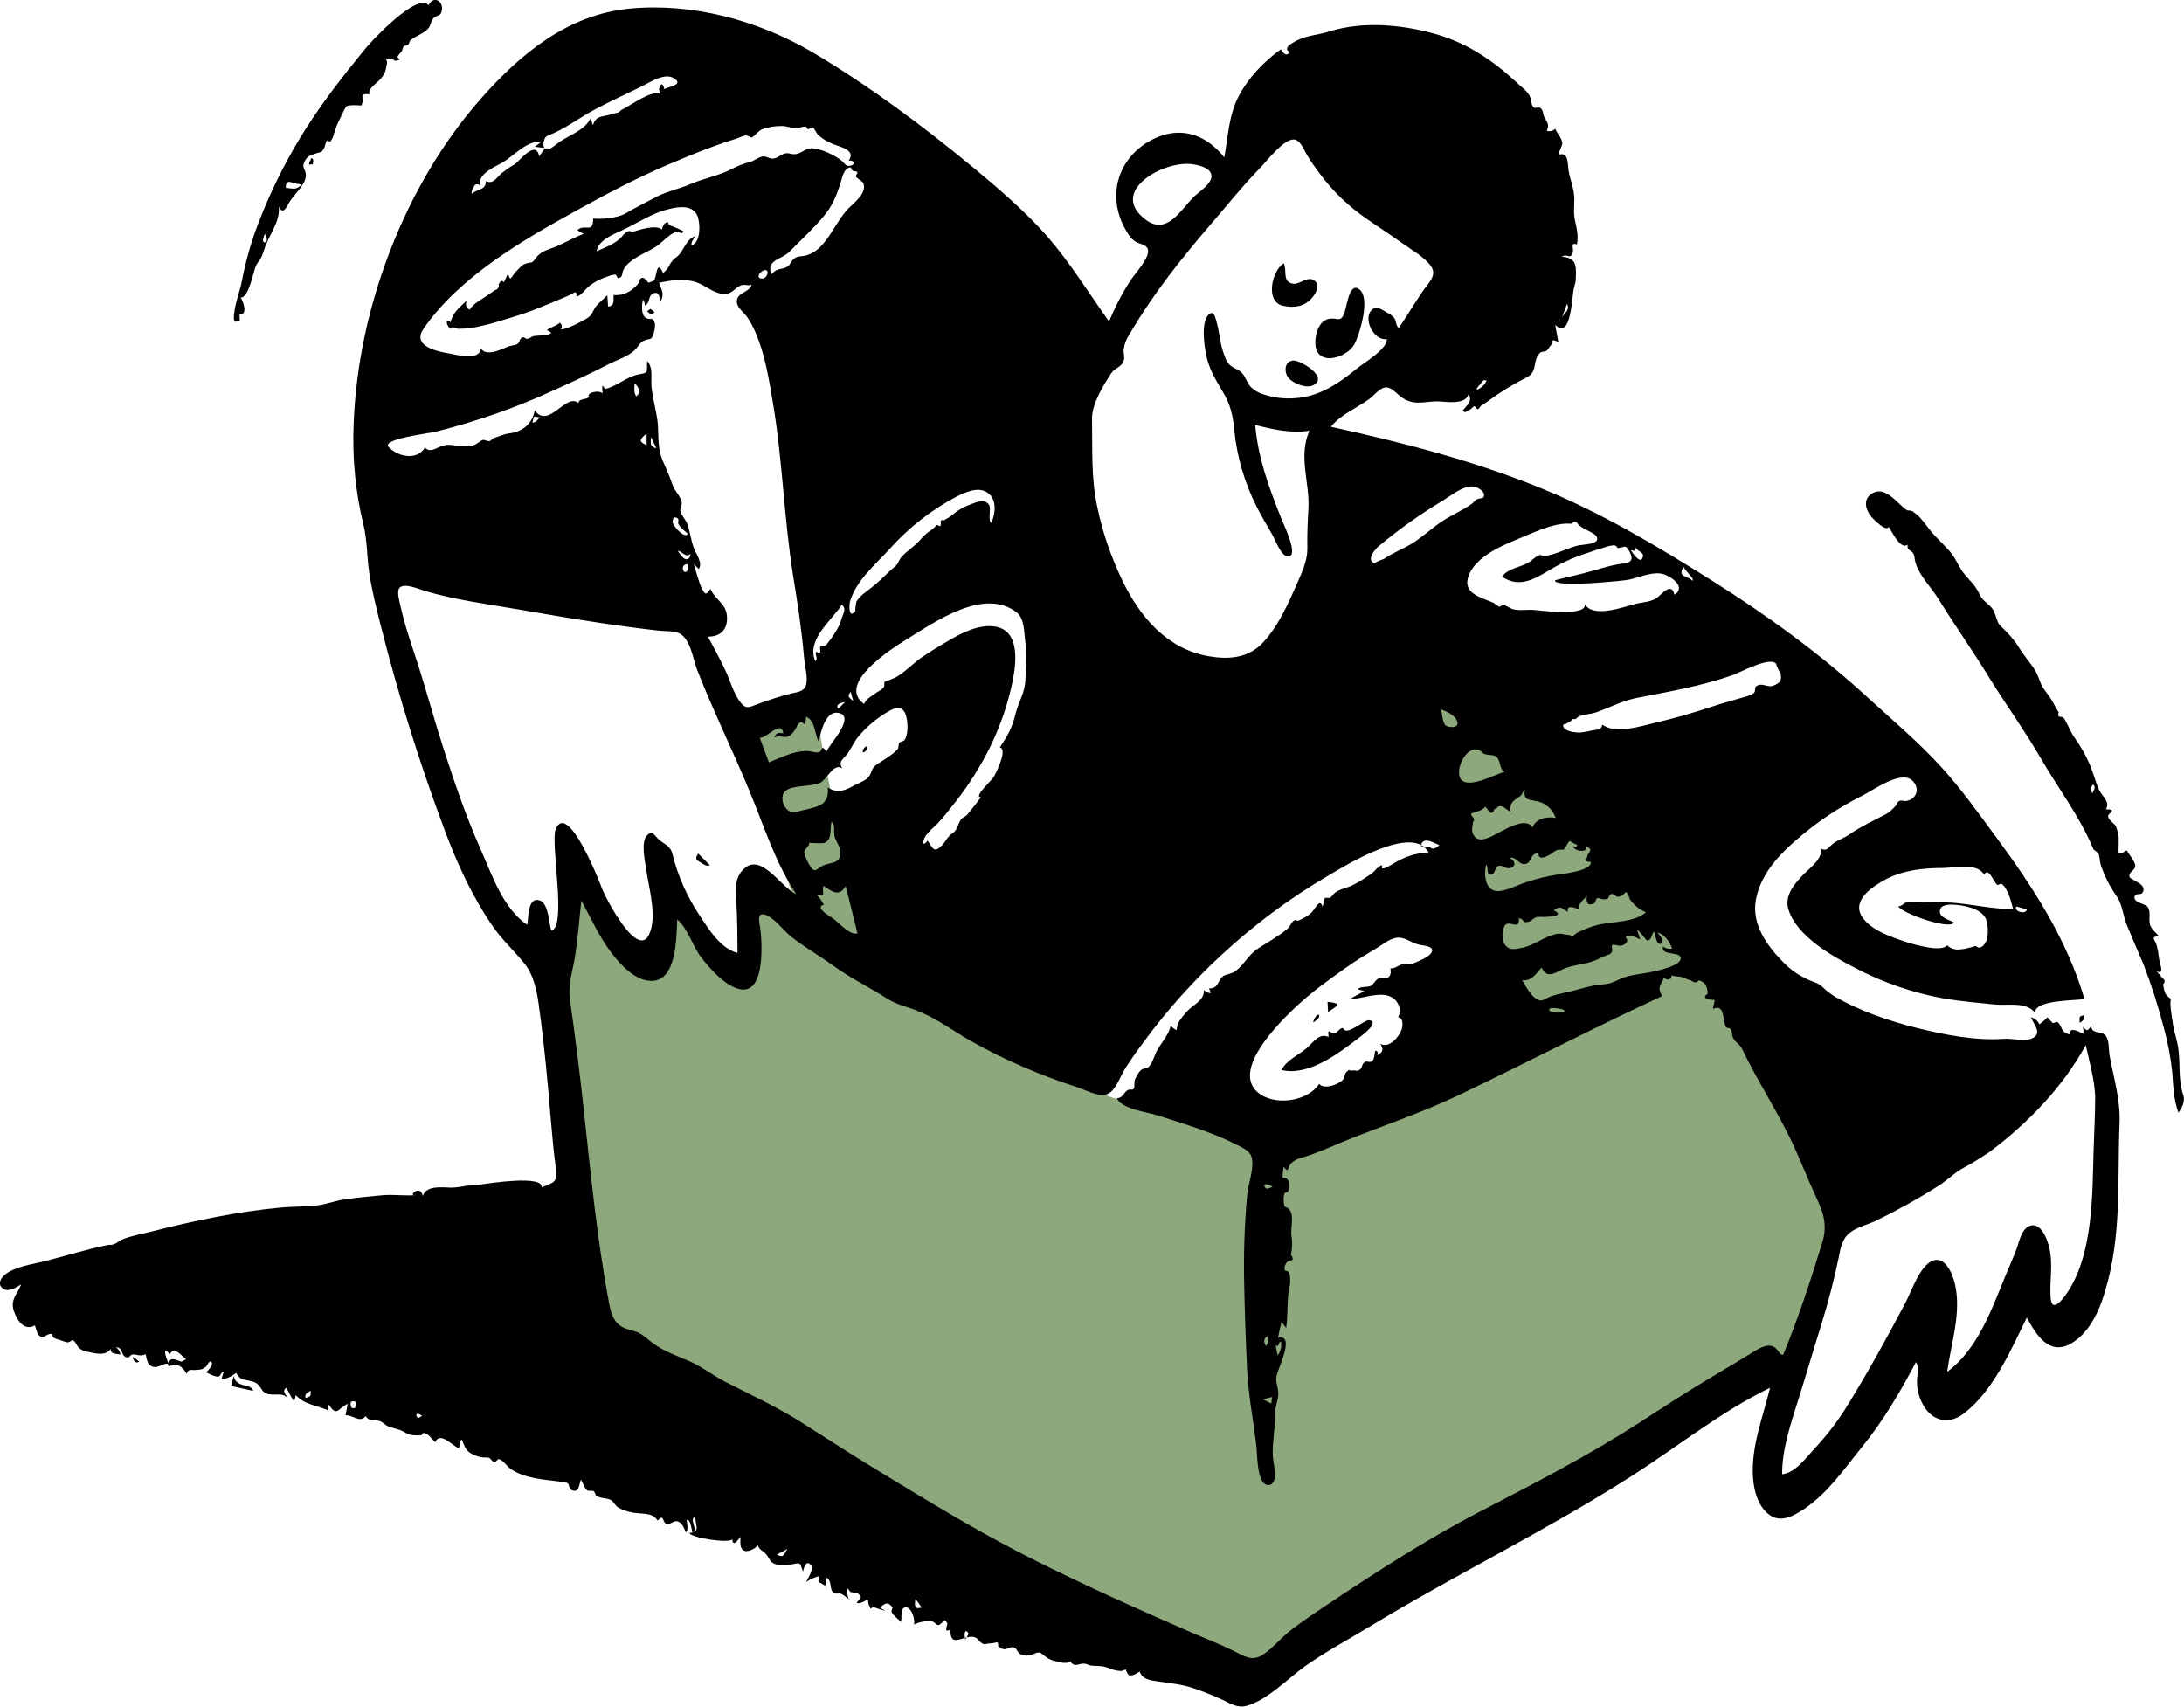 <svg xmlns="http://www.w3.org/2000/svg" xmlns:xlink="http://www.w3.org/1999/xlink" id="Layer_1" x="0px" y="0px" viewBox="0 0 833.6 651.4" style="enable-background:new 0 0 833.6 651.4;" xml:space="preserve"><style type="text/css">	.st0{fill-rule:evenodd;clip-rule:evenodd;fill:#8CA87C;}	.st1{fill-rule:evenodd;clip-rule:evenodd;}</style><g id="Character_unboxing">	<path id="Accent" class="st0" d="M208.2,362.1c4.7,35.6,9.4,71.2,14.2,106.8l3.8,28.7c0.5,3.6,0,10.8,1.9,14  c0.7,1.1,2.4,1.7,3.6,2.4c4.3,2.3,8.7,4.7,13,7c36.6,19.7,73.2,39.4,109.9,59c35.2,18.9,70.4,37.8,105.5,56.6c3.6,2,9.5,7,13.4,5.7  c3.7-1.3,7.5-4.4,10.9-6.4l19.5-11.4c39.4-23.1,78.8-46.2,118.1-69.2c16.2-9.5,32.5-19,48.7-28.6c4.4-2.6,8.9-5.2,13.3-7.8  c2.3-1.4,2.6-1.3,3.5-3.6c3.4-8.6,5-18.5,7.4-27.5c2.7-9.9,5.3-19.8,8-29.6c1.2-4.4,0.6-5-1.3-9.2c-3.8-8.4-7.7-16.9-11.5-25.3  c-8.5-18.7-17-37.4-25.6-56.1c-3.4-7.6-11.7-12.9-17.7-18.4L554,262.8c-2.4-2.2-4.7-4.4-7.1-6.6c-0.4,13.2-3,27.4,0.8,40.1  c6.3,20.9,12.5,41.8,18.8,62.7c3,10.1,6.1,20.2,9.1,30.3c0.6,1.9,4,9.3,3.1,11c-0.5,0.9-4.8,1.8-5.8,2.2c-4,1.5-8.1,3.1-12.1,4.6  c-11.2,4.3-22.5,8.5-33.7,12.8c-10.1,3.8-20.2,7.7-30.3,11.5c-3.4,1.3-7.4,3.7-11.1,3.5c-3.2-0.2-6.9-1.8-10-2.6  c-5.5-1.4-11-2.8-16.5-4.3l-32.4-8.4c-12.2-3.1-22.4-12.3-32.8-19.1c-17.9-11.7-35.8-23.4-53.6-35.1c-4.1-2.7-4.1-4.2-5.7-9.1  c-3.7-11-7.3-22-11-33c-2-5.9-4.4-11.8-5.8-17.8c-2.4-9.9-3.9-20.2-5.8-30.2c-0.6-3-1.2-6.1-1.7-9.1c-7.5,3-15,6.1-22.5,9.1  c-1.1,0.4-6.4,1.8-6.8,2.8c-0.3,0.7,1.3,3.8,1.5,4.4l18.6,55.2c2,5.8,3.9,11.6,5.9,17.4c-4.7-7.3-9.3-14.7-14-22  c-3.7,12.3-7.3,24.7-11,37c-8.7-10-17.3-20-26-30l-9,30c-9.3-12.3-18.7-24.7-28-37c-1.1,6.4-2.2,12.9-3.3,19.3  c-0.3,1.9-0.3,7.5-1.6,9.1C213.2,362.7,210.2,362.1,208.2,362.1"></path>	<g id="Ink">		<path id="ink-shape" class="st1" d="M799.1,439c-0.5,16.8-0.2,38.5-9.3,53.2c-1.5,2.4-6.5,9.8-7.1,3.3c-0.5-6.4,1-12.7-0.5-19.2   c-0.8-3.5-3.6-11-8.4-7.9c-2.4,1.6-3.1,5.5-4,8c-1.4,3.7-3,7.3-4.5,10.9c-5.2,12.7-10.6,27.9-22.1,36.3c1.5-11,5.6-22.7,2.9-33.8   c-0.9-3.8-3.8-10.7-8.7-8.5c-4.8,2.2-7.9,11.8-10.2,16.1c-6.9,13-13.9,25.8-21.6,38.3c-3.8,6.3-8.2,12.1-13.2,17.4   c-3.2,3.4-7.2,9.1-12.2,9.6c0-9.6,3.2-18.9,6-27.9c3.1-9.7,5.9-19.5,9-29.3c2.6-8.5,4.8-16.8,6.6-25.5c0.7-3.6,1.3-7.3,4.4-9.6   c2.7-2.1,7.1-3.1,10.1-4.6c8.2-4,16.1-8.4,23.8-13.3c3.1-2,5.7-4.7,8.9-6.5c3.6-1.9,7.1-4.1,10.5-6.4c14.6-11,27.8-24.6,36.6-40.7   c1.4,6.5,3.3,12.8,3.6,19.5C799.7,425.3,799.3,432.2,799.1,439 M678.9,516c-2.3-3.9-5.9-2.3-9-0.4c-4.9,3-9.7,5.9-14.6,8.8   c-10,5.9-19.7,12.2-29.4,18.5c-19.8,12.8-40.3,23.3-61.1,34.1c-20.2,10.5-39.5,23-58.4,35.6c-4.5,3-9.1,6.1-13.4,9.4   c-3.9,2.9-7,7-11,9.6c-4.2,2.7-7.2,0.5-11.2-1.5c-5.1-2.5-10.4-4.6-15.6-6.8c-20.9-9.1-41.9-18.5-62.3-28.8   c-20.2-10.2-39.4-22-58.8-33.8c-9.2-5.6-18.3-11.5-27.4-17.3c-9.7-6.2-19.7-10.8-29.9-16c-4.5-2.3-8.5-5.5-13.1-7.6   c-4.9-2.2-10-3.8-14.3-7c-2-1.4-3.6-3.1-5.8-4.2c-1.8-0.8-3.9-1-5.7-1.9c-3.7-1.8-4.7-5.4-5.4-9.2c-4.6-24.3-7-49.3-9.7-74   c-1.5-13.8-3.2-27.6-5.2-41.4c-0.9-6.2,0.9-11,1.9-17.1c1.1-7.1,1.6-14.2,2.4-21.3c3.6,6.7,6.8,13.8,11.4,19.9   c3.4,4.5,9.2,10.9,15.5,10.8c9.7-0.2,9.3-16.9,9.7-23.5c4.4,4,5.8,10.4,9.5,15c3.4,4.2,7.9,9.4,13.1,11.3   c10.9,4,9.8-16.2,9.2-21.9c-0.3-2.9-1.9-7.4,1.9-6.1c3.5,1.2,7,6.2,10,8.5c5.1,4,10.8,7.2,16,11c6.5,4.7,13.6,8.1,20.3,12.4   c4.2,2.7,8.7,3.3,13.3,5.4c6.7,2.9,12.5,7.3,18.9,10.9c12.8,7.2,26.3,13,40.2,17.5c4.4,1.4,10.4,5.2,13.7,1.3   c2.1-2.4,3.4-6.1,5.2-8.9c2.2-3.4,4.6-6.8,7.1-10.1c8.7-11.8,18.5-22.7,29.2-32.6c12.5-11.6,26.2-21.8,40.9-30.4   c6.3-3.7,32.6-20.2,38.4-8.6c-4.7-0.3-8.9,1.4-12.9,3.6c-1,0.5-6.1,4.2-4.9,1c-1.5,0.3-2.8,2.2-3.9,3.1c-2.3,1.6-4.6,3.1-7.1,4.4   c-2.2,1.2-5,1.5-7,3c-0.7,0.5-1.2,1.4-1.9,2h-2c-0.3,1.1-0.6,2.2-0.9,3.4c-1.1-3.7-2.8,1.1-4.7,2.7c-1.3,1-2.8,1.8-4.3,2.5   c-1,0.4-1.2-0.6-2.1,0.2c-0.9,0.7-1.4,2.3-2.4,3.1c-1.2,1-2.5,2-3.9,2.8c-2.5,1.8-5.1,3.2-7.5,4.8c-3.4,2.3-5.1,6.1-8.4,8.5   c-1.5,1.1-3.9,1.2-4.8,2c-2.1,1.8-1.4,4.5-5.3,4.6c0.4,0.5,0.6,1.2,0.6,1.8c-0.9-0.1-1.8-0.6-2.5-1.2c0.2,3.9-3.7,5.3-6,7.7   c-1.5,1.5-2.8,3.2-3.9,5c-0.2,0.8-0.4,1.7-0.5,2.5c-0.4,0.2-2.5-1.7-2.3-1.6c-0.6,3.6-4.1,7-5.6,10.3c-0.8,1.8-1.6,4.6-3.2,5.8   c-0.4,0.3-1.8,0-2.8,1.1c-0.9,1.1-1.6,2.3-2.1,3.6c-0.2,0.8,0,2.7-0.3,3.2c-0.6,0.8-1.5,0-2.4,0.6c-1.7,1.1-1.7,2.9-4.1,3.1   c1.7,4.1,11.8,5.3,15.4,6.5c10.4,3.3,21.2,6.5,30.9,11.5c2.5,1.3,4.9,2.4,5.3,5.3c0.6,4.1-1.5,9.6-1.9,13.8   c-1,11.4-1.4,22.9-1.1,34.3c0.2,10.7,0.6,21.6,1.1,32.3c0.5,10,2.5,19.7,3.6,29.6c0.3,2.7,0.1,14.9,4.8,14.3   c3.9-0.5,1.4-8.9,1.4-11.3c-0.2-5.3,1-10.7,0.9-16.1c0-2.6,1.1-4.8,1.2-7.2s-1.1-4.4-0.7-6.9c0.3-2.4,7.5-16.3,0.6-14.7   c0.4-2,0.8-4,1.3-6c0.7,0.7,1.3,1.5,1.8,2.3c0.6-4.3,0.4-8.5,0.8-12.8c0.2-1.9,1-4.1,0.7-6c0-0.8-0.1-1.6-0.3-2.4   c-0.4-0.4-1-0.7-1.6-0.7c-0.4-0.8-0.3-1.7,0.2-2.4c0.2-0.7,0.8-1.2,1.5-1.3c1.4-0.2,1.6-1,0.5-2.4c0.6-2.5,0.6-5,0.2-7.5   c-0.3-2.4,0.9-7-0.4-9.2c-1.5-2.5-2.3-0.1-2.5-3.5c-0.1-1-0.1-2,0.2-3c0.3-0.8,1.3-0.5,1.4-0.8c0.8-1.9,0.9-5.7-2.1-5.4   c0.1-1.4,0.2-2.8,0.4-4.1c2.2,2.5,1.4,0.4,2.6-1c1.6-1.9,3.3-2.2,5.6-2.9c6.3-2,12.3-4.9,18.4-7.3c13-5.1,26.2-9.6,38.8-15.5   c26.5-12.6,52.5-26.2,79.1-38.5c-1.9-3.5-0.7-3.7,0.7-7c1.9,1.3,1.5,0.4,2.8,0.3c-0.1-1.1,0.2-1.4,1-1c0.6,0.2,1.3,0.3,2,0.2   c1.7,0.3,3,1.2,4.5,1.5c0.5,0.4,1,0.6,1.6,0.8c0.5-0.1,1-0.4,1.4-0.8c2.4,0.5,3.2,2.3,3.4,4.9c0,0.5-1.4,0.9-1,1.6   c0.7,1.1,2.6,0.8,3.7,1c-0.2,1.1-0.5,2.2-0.7,3.4c4.8-2.2,3.5,4.7,5,6.9c0.4,0.6,1.3,0.1,1.8,0.9c0.6,1,0.4,2.3,0.9,3.3   c1.2,2.1,2.3,1.9,3.5,4.3c6.1,12.8,14.2,24.8,20.1,37.9c2.8,6.2,5.3,12.6,8.2,18.8c2.7,5.7,4.2,10.5,2.3,16.8   c-4.4,14.4-9.2,29.1-15,43.1C679.9,517.1,679.3,516.7,678.9,516 M369.6,623.8l-1.2,2.1C367.5,620.6,369.9,623.1,369.6,623.8    M350.1,613.8c-1.3-0.4-0.8-2.6-0.7-3.5c0.9,1.1,1.7,2.2,2.4,3.3C351.3,613.7,350.7,613.8,350.1,613.8 M296.5,593.4   c1.4-0.8,2.4-1.3,4-2.2C298.8,594.3,298.8,594.3,296.5,593.4 M212.1,316.5c-2.1,5.2,4.4,37.7-1.7,38.7c-0.9-2.8-1-10.7-4.6-11.6   c-4.5-1.2-4,6.9-4.6,9.4c-9.2-6.4-13.3-18.7-17.6-28.5c-5.6-12.5-10-25.4-14.2-38.4c-3.6-11.1-6.6-22.4-10.2-33.5   c-2.3-7-4.7-13.9-6.3-21.1c-0.3-1.6-1.6-5.5-0.5-7c1.6-2.2,7.4,0.3,9.3,0.9c12.2,3.7,24.8,5.2,37.3,7.4   c13.9,2.4,27.8,4.8,41.8,6.6c3.5,0.5,7,0.9,10.5,1.3c2.3,0.3,5.7,0,7.9,1c4.4,2.1,5.3,9.9,6.9,14c6,15.3,13.2,30,19.5,45.1   c5.7,13.6,10.1,28.1,18.3,40.5c-6.1-2.7-13.9-17.1-20.8-8.8c-3,3.6-2.2,8.3-2,12.6c0.3,6.2,0.4,12.4,0.4,18.6   c-6.7-1.7-11.2-9.4-14.8-14.8c-4.6-7-8-14.7-10-22.8c-0.9-3.7-3.4-3.8-5.6-6c-1.4-1.4-2.1-3.3-4.1-1.3c-2.5,2.6-0.8,9.7-0.4,12.8   c1,7.2,4.4,18.4,1.1,25.2c-4.5,9.2-16.4-13.9-17.8-17.3C229.4,337.8,216.7,305.3,212.1,316.5 M203.8,159c0.8,0.1,1.5,0.2,2.3,0.3   c-0.6,0.5-1.9,2.4-2.9,1.9C203.4,160.6,203.6,159.8,203.8,159 M243.6,150.5c-0.2,0.3-0.5,0.5-0.7,0.8c-1.1-1.3-0.7-3.3-0.7-4.9   C243.6,147.3,244.2,149,243.6,150.5 M246.8,165.5v4.4C243.9,168.6,243.8,167.9,246.8,165.5 M250.5,171.1c-2.1-0.6-2.3-1-2-4.3   C249.3,168.6,249.9,169.8,250.5,171.1 M262.5,203.7c-0.9,2.3-6-3.1-5.8-4.7c0.2-1.5,1-2,2.1-1c0.4,0.3-0.2,1.5,0.1,1.9   C259.6,201.4,261.3,202.6,262.5,203.7 M262.6,217.3c-1.3,3.2-3.6-1.8-0.2-2C262.6,216,262.7,216.7,262.6,217.3 M260.1,212.2   c-0.5-0.6-1-1.3-1.4-2c1.7,0.3,3.1,2.9,4.9,1.2C263.3,214,261.5,214,260.1,212.2 M148.3,170.6c-2.8-3,15.3-5.2,17.5-5.7   c15.7-3.9,31-9.2,45.7-16c7.1-3.2,14.1-6.4,21-10c3-1.5,7.1-2.8,9.6-5.1c1.8-1.6,1.7-2.9,4-3.9c2-0.8,2.1,0,3-1.5   c0.5-0.9,1.2-4.2,0.8-5.2c-0.9-2.7-2.1-0.5-3.9-2.3c-1.3-1.3-1-5.1-0.6-6.6c0.5,0.7,0.7,1.5,0.8,2.4c1.9-1,1.2-4.2,3.3-4.8   c2.2-0.6,2,1.2,2.6,3c1.7-2.5,0.3-4.6-0.6-7c4.6-0.9,9.6-1.7,14.2-0.2c3.3,1.1,6.2,3.9,9.7,4.4c3.4,0.5,4.1-1.1,6.6-2.8   c2.1-1.3,3.8,0.2,4.9-0.8c-0.7,3.4-6.3,3-5.6,7.2c0.3,1.9,2.7,3.7,3.8,5.2c1.3,1.9,2.4,3.9,3.3,6.1c3.6,8.3,5.1,17.8,6.6,26.7   c3.7,21.8,4.2,44,7.7,65.9c1.7,10.4,3.3,20.8,4.2,31.4c0.2,2.6,1.8,8.6,0.5,11.1c-1.1,2.1-3.6,2.1-5.8,2.7   c-4.2,1.1-8.3,2.4-12.3,3.9c-3.7,1.4-4.7,2.2-7.1-1.2c-2.3-3.3-3.4-7.3-5-10.9c-2.1-4.6-4.6-9.1-7-13.6c4.7,0,7.4-2.5,7.3-7.3   c-0.1-5.3-4.5-6.6-6.3-10.9c-1.7,2.3-1.9,2.3-3.1,0.2c-1.4-2.5-2.4-7-3.3-9.8c0.6,0.7,1.2,1.3,1.9,2c1.6-2.2-0.9-5.6-1.7-7.6   c-1.3-3.1-1.5-6.5-2.7-9.7c-0.7-1.7-2.2-3.1-2.6-4.8c-0.2-1.2,0.7-2.3,0.5-3.5c-0.4-2.1-2.8-4.4-3.5-6.5c-1.1-3.3-2.4-6.2-3.8-9.4   c-1.9-4.4-1.5-8.9-1.8-13.6c-0.4-4.8-1.9-9.4-2.4-14.2c-0.4-3.3,0.8-7.5-1.7-10.1c-0.3,4.4,1,4.3-3.2,5.1   c-4.7,0.9-8.1,4.4-12.6,5.5c-0.9,0.2-1.6-3.8-1.2,1.7c-2.1-1.6-6.7,0.4-5,1.3c-1.3,1.4-3.8,0.4-4.3,2.5   c-4.4-4.3-11.4,10.2-16.6,2.7c-0.9,5.1-4.6,8.2-9.6,8.8c-2.5,0.3-4,1.2-6.3,1.9c-0.5,0.2-0.6,0.8-1.2,1c-0.8,0.3-2-0.5-2.6-0.4   c-1.2,0.3-2.5,1.9-4.2,2.2c-2,0.3-3.9,0.3-5.9,0c-2.4-0.3-3.5-0.6-5.8,0.2c-2.1,0.7-4.4,2.7-6.3,0.5   C159.3,175.8,152,174.5,148.3,170.6 M290.7,106.3c-2.3-0.3-0.7-2.3,0.4-2.9C294,101.8,293.2,106.6,290.7,106.3 M161.7,125.4   c13.7-19.7,37.1-33.3,57.7-44.7c11.2-6.2,22.7-12.3,34.5-17.4c5.9-2.5,11.8-5,17.8-7.2c3.2-1.2,6.4-2.3,9.7-3.3   c0.9-0.3,2.5-1.2,3.5-1.1c-0.2,0,2.3,0.7,1.8,0.9c1.6-0.7,2.4-2.5,4.3-3.3c2.3-0.8,4.7-1.2,7.1-1.2c2-0.1,3.8,0.8,5.7,0.8   c1.3,0,2.3-0.6,3.6-0.6c0.6,0,0.6,0.9,1,1c0.2,0,1.8-0.6,1.9-0.6c0.6,0.4,1.2,1.9,1.7,2.5c1.7,1.7,3.8,2.9,6,3.8   c2.6,1.1,8.9,2.2,5.9,6.3c2.1-0.3,3,1.6,0.4,2c-1.4,0.3-2-1-3-1.9c-2.4-2-8.2-4.9-11.7-4.8c-1.9,0.1-3.5,1.6-5.3,2.1   s-2.6-0.3-4.2-0.2c-1.8,0.2-3,1.7-4.7,2c-1.6,0.3-2.5-0.8-4-0.8c-1.7,0.1-3.4,1.6-5,2.1c-2.5,0.6-4.8,1.5-7.1,2.7   c-4.9,2.6-10.5,3.5-15.6,5.7c-4.1,1.8-8.7,2.7-12.5,4.6c-4.2,2.2-8.4,4.3-12.5,6.7c-3,1.7-9,2.3-12.3,1.9c0,6-3,1.8-6,4.4   c0.7,0.6,1.5,1.1,2.4,1.4c-3.2,1.3-6.2,2.9-9.4,4.4s-6.7,1.9-8.8,4.8c-2,2.7-1.3,1.3-4.2,2.3c-1.3,0.5-2.5,2-3.5,3   c-1.7,1.7-2,4.3-3,0.8c-0.3,0.4-1.4,3.1-1.6,3.2c-1.2-1.3-1.4,0.2-2,0.8c0.3,1.2-0.2,1.9-1.5,2.3l-2.1,1.5   c-2.5,1.8-5.8,3.3-7.5,5.9c-1.2-0.6-1.7-2-1.1-3.2c0-0.1,0.1-0.2,0.1-0.3c-2.5,2.3-5.5,4.7-6.2,8.3c-0.3-0.3-0.7-0.5-1.1-0.7   c-1,0.7,0.3,2.7,1,3.2c2.8-1.1-0.7-0.7,1.2-0.5c0.5,0.2,1.1,0.4,1.7,0.5c1.7,0,3.4-0.1,5.1-0.3c3.8-0.7,7.6-1.6,11.3-2.8   c4-1.2,8.1-2.4,12-3.9c3.2-1.2,6.4-2.6,9.6-3.9c1.3-0.5,2.6-1.1,3.8-1.6c2.4-1,3.7-2.7,3.4,0.2c1.9-0.3,3.6-3.1,5.1-4.2   c2.1-1.6,4.4-2.7,6.9-3.5c0.9-0.4,1.8-0.6,2.8-0.7c0.5,0,0.8,1.4,1.1,1.4c2.2-0.5,1.2-1.8,2.2-3.5c2.2-3.9,8.1-6,11.7-8.2   c2.3-1.4,3.9-3.3,6-4.8c0.8-0.6,1.7-1,2.7-1.3c0.8-0.2,1.8,1.6,2.3-0.2c-1.7-0.8-3.4-1.6-5.1-2.2c-1.3-0.4,0.3-1.7-1.7-0.9   c-0.8,0.3-1.1,1.9-1.4,2.5c-2.2-2-8.5,0.1-11.1,0.9c-0.2,0.1-1-0.4-1.4-0.3c-1.5,0.1-2.6,2.2-3.6,3c-2.7,2.3-5.6,3.3-8.8,4.7   c0.9-4.8,7.3-6.7,11-8.6c5.5-2.7,10.6-6.1,16.6-7.5c4-1,9.3-1.7,11,2.9c1,2.8,1.2,9.7-2.3,11c-0.4-1.3,0.8-2.4,1.2-3.5   c-3.5,1.3-4.1,5.5-6.7,7.7c-1.1,0.7-2,1.7-2.7,2.8c-0.6,1.4-1.5,2.6-2.7,3.5c-2.7-5.8-2.3,2.1-3.7,3.1c0.6-0.4-2.3,0.8-1.9,0.6   c-0.1,0-1.4-1.9-2.2-1.9c-1.4,0.1-1.2,1.7-1.9,2.5c-2.4,2.7-5.4,4.5-9.2,4.1c-0.1,1.9,0.5,4.2-2.1,4.4l-0.3-4.3   c-1.4,1.5-3.3,2.8-4.5,4.5c-1.3,1.9-1.2,3.1-3.4,4.4c-2.3,1.3-7.2,4-9.9,4.2c0.6-0.7,0.6-1.7-0.1-2.4c-0.1-0.1-0.2-0.2-0.3-0.2   c-1.4,1.4-3.4,1.6-4.9,2.8c5.1,2.1-3.9,2-5.1,2.3c-0.8,0.2-1.4,0.9-2.2,1c-1,0.2-1.2-0.9-2-0.5c-1.3,0.5-0.8,1.9-2.1,2.6   c-1,0.5-2.6,0.5-3.7,1c-2.6,1.2-8.2,3.7-10,0.6c-0.9,5.3-10.1,2.1-13.4,1.7C165.4,133.8,157.4,131.6,161.7,125.4 M181.2,70.7   c0.5-0.5,1.4-0.5,1.9,0c0,0,0.1,0.1,0.1,0.1c-0.9-4.8,6.2-7.2,9.3-9.2c4.1-2.7,8.9-8,14.3-7.6c-0.9,0.7-1.8,1.4-2.7,2   c1.3,0.2,2.6,0.3,3.9,0.5c-0.7,1.1-1.5,2.2-2.2,3.2c-1.2-6.6-7.5,1.7-9.3,3c-1.9,1-3.6,2.3-5.3,3.6c-1.6,1.5-3.1,4.2-5.7,2.8   c-0.2,3.8-3.3,2.8-5.4,4.9C179.8,72.7,180.6,71.8,181.2,70.7 M209,51.8c6.5-2.4,12.1-6.9,18.2-10.1c5.8-3.1,11.8-5.8,17.7-8.7   c3-1.5,8.5-5.2,12-3.3c4.6,2.6-1.7,3.4-3.4,4.3c-0.6-4-2.8-0.4-1.5,1.8c-3.5-1.5-11.3,4.5-14.7,6.1c-0.8,0.4-0.4,0.6-1.3,1   c-0.2,0.1-2.4,0.6-3.1,0.8c-3.2,1.1-5.3,0.2-6.6,4.1l-0.9-2.7c-2,4.5-8,6.4-11.9,9.1c-1,0.7-3.8,3.3-5.1,2.8   C206.7,56.3,207.4,52.4,209,51.8 M326,65.3c2.7,0.2,0.1,1.5,0.8,2.3c-0.1-0.1,1.6,1.4,1.4,1c0.3,0.5,1,0.5,1.4,1.6   c1.3,3.8-4.4,7.8-6.3,9.9c-3.7,4.2-5.9,9.5-9.7,13.6c-1.6,1.8-3.6,3.1-5.9,3.8c-1.7,0.5-3.5,0-5,1.6c-1.3,1.3-1,2.1-2.4,2.8   c-2.4,1.2-3.5,0.2-5.9,2.8c-2-5.6,3.8-5.5,6.9-8.6c4.2-4.3,8.9-8.6,12.8-13.2c3.5-4.1,4.9-7.6,6.6-12.6c0.5-1.6,1.1-4.9,2.6-5.9   C325.7,62.9,324.3,65.2,326,65.3 M339.5,209.6c7.3-8.2,16-15,25.7-20.1c3.5-1.7,8.4-4,11.9-1.3c3.5,2.6,2.8,7.8,1.3,11.4   c-1.4-0.5-0.1-5.5-0.8-6.7c-1.5-2.7-4.8-1.3-7.1-0.4c-2.6,0.9-5,2.3-7.1,4.1c-0.8,0.8-2.5,1.5-3,2c-0.8-0.3-1.3-0.1-1.4,0.7   c0.2,0.5,0.1,1-0.1,1.5c-0.1,0.2-1.2-0.5-1.3-0.4c-0.7,0.6-1.3,1.3-2,1.8c-1.4,0.9-2.7,2-3.8,3.2c-2.4,3-5.6,4.7-8,7.5   c-0.5,0.8-0.9,1.6-1.3,2.4c-1.2,1.4-3,2.6-4.4,4.1c-2.4,2.4-5,4.6-7.7,6.6c-1.3,0.9-2.5,2.1-3.4,3.4c-0.4,0.6-0.6,4-0.6,4   c-2.7,3-2.2-3-2-3.7C326.7,221.6,334.1,215.5,339.5,209.6 M324.7,264c0.3,1.3,0.6,2.3,1,3.6C323.5,265.8,323.5,265.8,324.7,264    M322.4,268.1l-2.4,2.4C318.2,268.6,322.7,267.8,322.4,268.1 M321.2,236.2c-0.8,3.4-3.9,7.5-6,10.2c0.2-0.3-1.8,0.3-2,0.4   c-0.8,0.4,1.1,3.3-1.6,2c-0.9,0.5,0.9,2.7-0.4,3.6c-3.6-8.3,6.3-15.5,10.1-21.6C323.3,232.5,321.7,234.3,321.2,236.2 M297.6,281   c2.7,0.7,4,0.3,5.8-2.4c1.1-1.6,1.5-4.3,3.9-2l0.4-3c3.5,1.4,3.2,6.6,4.8,9.5c0.7-3.3,2.5-12.4,7.9-10.9c6.1,1.6-4,12.1-5,14.7   c-2.1-3.2-1.3-0.2-2.8,0.2c-1.4,0.4-3.5-0.6-5.1-0.5c-5,0.3-9.4,2.5-14,4.4c-1.2-3.1-2.3-6.2-3.5-9.4c2.7,0.2,8.3-7,9-1.7   c-2-0.3-2.6-0.3-3.5,1.6C296.2,281.2,296.9,281.1,297.6,281 M308.8,321.7c1.9,0.1,3.7,0.2,5.6,0.1c3.5-1.3,2.2-5.3,3-8.2   c1.5,1.3,0.7,3.8,1.1,5.5c0.5,2,2.1,3.8,2.2,6c0.3,4.9-3.7,3.8-6.8,5.4c-2.6,1.4-2.9,3.1-5.1-0.6c-0.6-1-1.9-3.6-1.8-4.9   C307.2,323.9,309.2,322.8,308.8,321.7 M313,343l-1.4-1.6c4.3,1.3,1.8-0.7,2.7-3.3c3.3,2.2,6,4.4,8.5,0.1l4.5,18.1   c-3,0.7-6.9-3.9-9-5.5c-1.2-0.9-7.8-4.5-3.8-5.5C314,344.5,313.5,343.8,313,343 M342.3,286.3c-2.5,2.4-5,3.7-7.7,5.5   c-2.4,1.6-1.6,3.5-3.6,5.3c-1.4,1.2-4.6,2.4-6.3,3.4c-3,1.6-5.7,2-8.8,0.1c0.8,6.8-3.8,7.3-9.6,8.7c-2.8,0.6-4.4,1.6-6.4-0.9   c-1.4-1.7-1.9-4.9-0.2-6.4c2.7-2.5,9.9-1.6,13.3-3.2c2.6-1.2,5.3-7.9,8.5-5.5c-1.7-2.7,0.3-3.4,1.7-5.3c1.6-2.1,2.6-4.5,4.2-6.6   c3.4-4.1,7.6-7.6,12.3-10.2c3.9-2.1,5.9-0.6,6.5,3.8c0.3,2.2,0.3,5.5-0.9,7.4c-0.4,0.6-1.7,0.6-2.1,1.2   C342.7,284.6,343.3,285.3,342.3,286.3 M388,233.7c3.1,2.4,2.8,7.5,3.3,10.9c0.7,4.9,0.2,9.6,0.1,14.5c-0.1,5.2-2.6,8.6-3.8,13.4   c-1.3,5.4-3,8.3-6,12.8c3.2,0.5-1.6,10.2-2.4,11.4c-0.9,1.4-7.8,7.6-4.8,7.6c-1.6,2.2-3.4,4.4-5.1,6.5c-0.6,0.8-1.8,1.2-2.3,1.7   c-1,1.2-1.1,2.3-1.8,3.6c-1.1,2.1-1.5,1.5-3,3.1c-1,1.1-1.7,2.5-2.7,3.5c-3.2,3.3-3.6,0.6-5.5-1.9c-0.3,0.6-0.8,1.1-1.5,1.3   c-0.6-2.8,3.3-5.7,5-7.4c2.7-2.8,5.1-6,7.5-9c5.1-6.6,9.6-13.7,13.2-21.2c3.9-8.1,6.8-16.7,8.5-25.5c1.2-6.7,2.4-18.1-6.6-19.8   c-6.5-1.2-13.7,2.7-19,5.9c-3.3,1.9-6.5,3.9-9.7,6.1c-3.4,2.4-6.3,5.7-10,7.6c2-1-4.6,2.1-3.6,1.2c-0.5,0.4-0.1,1.7-0.4,2.2   c-0.7,0.8-1.5,1.4-2.5,1.9c-1.7,1.3-4.4,2.6-5.1,4.6c-10.7-7.6,10.5-21.1,16-24.5C356.8,237.4,375.5,224.1,388,233.7 M416.8,159.8   c-0.1-5.5,4.4-12.9,7.4-17.4c1.5-2.2,3.8-2.1,4.7-4.7c0.5-1.5-0.2-3,0-4.5c0.3-1.9,1-3.8,2.1-5.4c9.1-15.7,20.2-29.5,32-43.2   c5.8-6.7,11.3-13.7,17.6-20.1c2.6-2.6,9.7-12.1,13.7-11.2c2.1,0.5,3.4,3.8,4.3,5.4c1.6,2.7,3.4,5.3,5.3,7.8   c5,6.7,11.1,12.5,18,17.2c4.3,3,8.7,5.8,13,8.9c3.5,2.5,8.8,5.5,11.3,9c2.5,3.6-1.2,6.6-3.2,9.6c-3.1,4.6-6,9.4-9.1,14   c-1.2-0.9-0.9-2.7-1.8-3.9c-0.8-0.9-1.8-1.6-2.9-2.1c-2-1.2-4-2.7-5.8-0.7c-3.2,3.5,1.2,11.8,5.9,10.9c0.6,3.5-8.8,9.2-11.2,11.1   c-7.2,5.9-14.6,11-24.1,11.5c-3.9,0.3-7.8-0.2-11.5-1.4c-1.9-0.5-3.6-1.5-5-2.8c-1.6-1.6-2-4-3.6-5.6c-1.4-1.4-3.2-1.6-4.6-3   s-2-3.6-2.6-5.4c-1.1-3.5-1.3-7.2-2.3-10.7c-0.6-2.1-1.1-5-3.2-2.9c-2.9,3-1.5,12.3-0.7,15.8c1.1,5.1,3.6,9.1,6.2,13.5   c2.9,4.7,3.9,9.1,4.4,14.6c1,10.2,3.9,20.1,8.5,29.2c1.9,3.9,4.2,7.5,6.3,11.3c1,1.8,3.1,7.8,5.8,7.8c4.2-0.1-1.8-12.3-2.6-14.4   c-4.6-11.4-9-23.4-10-35.8c6.6,1.7,13.8,3.3,20.7,2.2c-4.4,9.9,0.2,19.7-0.4,29.9c-0.3,5.1-0.5,9.8-0.4,14.9   c0.1,4.5-1.9,8.9-3.7,13c-3.5,8-7.8,17.9-14.2,24c-5.4,5.1-12.6,5.5-19.6,4.3c-16-2.7-26.4-15-33.1-28.9c-4.3-9-7.6-18.4-9.6-28.2   C416.4,182.5,417,171.2,416.8,159.8 M437.5,84c-14.9-10.8,6.7-23,17.8-21.3c2.6,0.4,7.3,1.5,7.1,4.8c-0.2,2.8-4.8,5.8-6.6,7.5   C450.8,79.8,445.6,89.9,437.5,84 M545.8,323.4c-0.5-0.5-4.7,0.7-3-1.8c1.4-2,5.2,0.5,6.6,1C548.2,323.4,547.2,324.6,545.8,323.4    M483.8,453.7c-1.3,0.2-2.6-3.3,2-0.7C485.1,453.2,484.5,453.5,483.8,453.7 M483.7,510c0.2,1.5,0.6,2.6-0.5,3.7   C482.3,512.5,482.2,510.9,483.7,510 M485.6,533.2c-0.1,0.8-0.3,1.7-0.4,2.5c-1.1-0.5-2.1-1.1-3.2-1.6L485.6,533.2 M486.9,513.6   c1.6,0.6,0.8-1.3,2-1.6c0.4,1.9-0.1,3.8-1.2,5.3C487.4,516.1,487.1,514.9,486.9,513.6 M527.4,373.3c-2.2-0.3-2.6,2.1-4.2,3   c-1.1,0.6-4.3,0.1-4.9,1.3c0.8,0.2,1.6,0.5,2.4,0.7c-1.8,1-3.7,2-5.5,3c4.4,0,9-2.1,13.4-1.5c1.7,0.2,3.3,1,4.4,2.4   c0.8,1,1.2,2.2,1.4,3.5c0.1,1.2-0.8,2.1-0.7,2.6c2,0.1,1.7,3.3,1.3,4.6c-1,2.9-4.8,7.4-8.2,5.5c1.4,2,1.1,3.2-1.1,4.4   c0.2-0.7,0.3-1.9-0.8-1.7c-0.3,1.1-0.2,2.9-1.1,3.8c-1,1-2-0.2-2.9,0.5c-1.2,0.7-0.8,1.9-1.7,2.7c-1.2,1.1-1.4,0.3-2.8,0.5   c-2.2,0.3-0.8-1.1-2.6,0.7c-0.6,0.6-0.5,2.2-1.5,3.1c-1.9,1.7-7,3.5-8.8,1.3c-4.4,6.9-17.5,8.6-23.6,3.1   c-9.7-8.7,8.4-26.5,14.4-32.2s12.7-10.5,19.5-15.3c3.8-2.7,7.8-5.1,11.8-7.5c2.5-1.5,5.6-4.2,8.7-3.9c2.7,0.2,5.1,2.4,8,2.8   c2.1,0.3,6.1,0.8,3.5,3.6c-1.2,1.3-6.1,3.5-7.7,3.8c-1,0.2-2-0.2-2.9,0c-1.6,0.3-2.7,1.7-4.5,1.5   C531.2,372.4,530.2,373.7,527.4,373.3 M556.3,276.1c0,2-3.7,1.5-4.5,0.8c-1.3-1.1-1.3-4.6-1.8-6.1   C552.1,271.4,556.3,273.4,556.3,276.1 M526.2,208.5c7.8-6.5,16.1-12.4,24.8-17.6c3.1-1.9,7.5-5.6,11.4-5.2c1.6,0.2,5,2.1,3.8,4.1   c-0.2,0.4-2,0.5-2.6,0.8s-1.1,1.2-1.7,1.6c-4.1,3-9,4.8-13.1,7.9c-3.4,2.5-6.5,5.3-10.1,7.5c-3.5,2.1-7.1,3.4-10.4,5.7   c0.1,0-4.3,1.5-3.4,1.8C521,213.9,525.1,209.4,526.2,208.5 M578.5,206.1c4.7-1.9,9.2-4.1,14.1-5.4c2.4-0.7,5-1,7.5-0.8   c0.2-0.6,0.8-0.9,1.4-0.7c0.1,0,0.2,0.1,0.3,0.2c0.6,0.8,1.3,1.5,2.2,2c1.4,1.1,6.5,2.5,5.5,4.8c-0.7,1.6-5.8,1.7-7.2,2   c-4.3,1.1-8.2,3.4-12.6,4c-0.6,0-1.2-0.2-1.8-0.4c-1.7,0.4-3.1,2.1-4.6,3c-3.2,1.8-7.7,2.1-10,5.3c7.3,5,13.7,0,20.2-3.7   c3.9-2.2,8-4,12.3-5.3c2.2-0.8,4.4-1.5,6.7-2.2c0.9-0.3,1.9-0.6,2.9-0.7c0.8-0.3,1.7,0.2,2,1c2.7-0.1,2.9-1.8,4.6,1.4   c2.3,4.5-1.2,4.2-4.5,4.8c-4.6,0.8-9.2,2.5-13.8,3.6c-1,0.3-10.2,2.4-10.2,2.5c-0.4,2.9,25.8,0.2,28-0.2c4-0.8,8.2-2.9,12.3-2.4   c3.2,0.4,10.3,5,5.3,8.1c-1-4.7-4.4-0.8-6.2,0.8c-2.4,2.1-5.8,1.9-9,2.8c-4.4,1.1-15.8,5.4-19,0c1,4.8-17.1,2.4-19.6,2.2   c-2.4-0.2-5.6,0.4-7.9-0.3c-1.5-0.5-2.4-1.4-3.8-1.7c-0.4,0.4-0.8,0.6-1.3,0.8c-0.7-0.4-1.4-0.8-2-1.4c-4.8-2.2-12.4-3.5-9.7-10.6   C563.3,212.7,572.4,208.6,578.5,206.1 M624,210.2c0.1-0.4,0.2-0.9,0.4-1.3c0,1.3,3.1,1.8,2.7,3.5c-0.8,3.7-4.3-1.8-4.6-2.4   C623,210.1,623.5,210.2,624,210.2 M642.6,216.3c0.4,1.5,4.4,4.7,3.4,5.4C644.4,219.6,640,220.6,642.6,216.3 M574.2,353.5   c1.5-2.9,6,2.1,5.5-3c2.4,0.2,0.9,2.1,3.8,1.3c1.1-0.3,1.8-1.5,3.2-1.8c0.8-0.1,1.6-0.1,2.4,0c1.8-0.1,8.7-0.2,3.9-2.6   c2.7-1.8,3-0.9,5.4,0.7c-0.6-3.3,2.9-1.4,4.6-1c-1.2-1.9,1.7-3.9,2.7-5.2c-0.3,2-0.2,4.2,2.7,2.9c0.7-0.3,0.6-1.7,1.1-1.9   c1-0.4,1.6,0.3,2,0.3c0.6,0.1,1.3,0.1,1.9-0.1c1-0.4,0.5-1.7,1.8-1.9c0.8-0.1,1.4,1.1,2.4,1.1c0.5,0,1.4-0.5,1.8-0.5   c0.1,0,0.6-1.2,1.2-1.2c0.9,0,1.2,2.3,1.6,2.8c1.5,2.1,3.6,3.8,6,4.8c-4.3,3.9-12.9,3.5-18.3,4.8c-2.8,0.7-5.5,1.8-8.1,3.1   c-0.6,0.4-1.2,0.9-1.7,1.5c-0.4-0.2-0.8-0.5-1.1-0.8c-1.5,0.1-2.8-0.6-4.5-0.4c-5.1,0.9-9.1,4.7-14.2,5.5   c-2.3,0.4-4.2,0.9-5.7-1.1C573,359.2,573.3,355.4,574.2,353.5 M567.2,330c1.2,1-0.2,4.1,2,3.8c1.6-0.2,1.3-2.7,2.5-3.2   c1.6-0.7,2.6,0.9,4.2,0.8c2.9-0.3,2.7-2.8,0.3-3.9c2.5-0.7,3.3,2.3,5.5,2.3c2.9,0,2.2-3.5,4.7-4.1c1.1-0.2,0.7,1.3,1.4,1.5   c1.4,0.4,2.4-0.3,3.6-0.9c1.1-0.5,1.9-1.6,3.1-1.9c0.6-0.2,2,0.1,2.4-0.2c0.8-0.6,1.5-2.9,2.3-3.2c0.9,0.6,1.8,1.1,2.8,1.5   c-0.2,1-0.8,1.1-1.6,0.3c0,2.2,6.1,2.9,4.9,0.2c3.3,1.4,0.8,2.1,0.5,4c-0.1,0.8-0.6,0.7-0.4,1.6c0.1,0.4,1.8,0.1,1.8,0.6   c-0.1,3.3-10.6,4.3-12.6,4.6c-4.1,0.6-8.1,1.6-12,2.9c-3,0.9-8,3.6-11.2,3.4C566.9,339.9,566.3,334,567.2,330 M557.1,296.4   c-1.1-3.7,2.4-11.2,7-10.3c1.1,0.2,1.4,1.2,2.3,1.6c1.2,0.6,3.2,0.3,4.3,0.9c2.4,1.3,1.2,4.8,3.6,6   C570.5,295.5,558.9,302.2,557.1,296.4 M561.5,310.6c1.6-0.9,4.3-1,5.4-2.7c0.6,0.4,1.6,2.7,2.6,2.3c0.5-0.2,0.9-1.4,0.9-1.4   c0.9,0,1.1-1.2,2.4-1.1c1.2,0.1,2.6,1.6,3.7,2.2c-0.2-3.7,0.8-4,3.7-6c0.7-0.4,1.2-2.1,1.8-2.7c-0.6,3.9,0.9,3.9,4,4.5   c3.6,0.5,6.6,3,7.8,6.5c-3.3-0.6-7.6,0.1-8.9,3.7c-2.6-4.8-12.2,1.8-15.3,3.2c-2.3,1-5,2.4-6.9,0c-1.4-1.7-0.6-3.6-0.5-5.1   c0-0.5,0.5-0.5,0.4-1.2C562.6,312,561.5,311.6,561.5,310.6 M596.7,386.3c-0.9,0.3-5.4,0.5-5.4-1   C591.3,384,599.2,385.3,596.7,386.3 M589.4,381.5c-3.4,2.1-7.2-5.3-8.4-7.4c3.6,0.5,5.3-2.5,7.4-4.8c2,4.4,5,2.1,8.2,0.6   c3.8-1.7,7.9-1.7,11.7-3.1c1.2-0.4,2.3-1.1,3.5-1.6c0.9-0.4,1.9-0.7,2.8-1.1c0.7-0.5,0.9-1.4,0.7-2.2c-0.3-0.7-0.1-1.2,0.6-1.4   c0.9,0.3,1.8,0.4,2.7,0.5c1.5-0.3,3.6-1.7,1.8-3.2c1.9-1.7,3.8,0,5.7,0.8c-0.4-1.3-0.9-2.5-1.3-3.8c0.9,0.4,3.6,4.2,3.9,4.2   c1.8-0.1,1.6-2.5,2.6-3.4c0.6,0.7,0.8,6.1,3,4.3c1-0.8-1.1-3.4-1.7-4c2.6,0.6,4.9,3.7,5.6,6.2c-1.2,0.2-2.5-0.1-3.5-0.8   c-0.7,3.4,5.6,2,6.6,3.8c2,3.5-10.9,5.9-12.6,6.2c-3.4,0.6-7.3,0.9-10.4,2.4c-3,1.4-3.7,1.8-7.1,2.1c-3.9,0.3-7.8,1.6-11.6,2.6   C596.5,379.1,592.4,379.7,589.4,381.5 M661.5,257.6c3.1-1.1,13.6-6.9,16.3-4.4c0.5,1.4,1.1,2.7,1.9,4c0.2,2.4,0.1,3.3-2.8,4.5   c-2.1,0.8-3.9-0.9-5.8-0.2c-2.1,0.8-0.6,2.1-1.7,3c-1.2,1-3.4,1.5-4.9,1.9c-3.6,1.1-7.1,2-10.7,3.2c-7.2,2.4-14.8,4.6-22.2,6.3   c-5.5,1.3-14.9,4.4-20,0.7c-0.5,2.1-1.7,1.8-3.4,2.1c-1.6,0.4-3.3,0.7-4.9,0.9c-2,0.1-7.4-0.5-6.6-3.2c-0.2,0.8,4.2-1.8,3.5-2   c1.9,0.4,1.3-0.6,2.8-1.1c2-0.7,4.1-0.7,6.2-1.4c5.2-1.8,9.5-4.2,15-5.4C636.8,264,649.5,261.9,661.5,257.6 M159.8,541.2   c-1,0-1.8-2.9,1.3-0.8C160.7,540.6,160.3,540.9,159.8,541.2 M135.5,537.4c-1.4,0.4-1.9-0.4-1.6-2.3   C135.7,534.4,136.3,535.1,135.5,537.4 M116.6,533.6c-0.4-1.7,0.9-2.1,2-2.8C118.6,533,118.6,533,116.6,533.6 M69.3,519.7   c-1.9-0.4-4.4-2.3-4.9,0.8c-0.3-0.7-1.9-4.1-1.2-4.9c0.4-0.4,1.7,1.5,1.6,1.3c1.7-3.4,4.5,0.7,6.2,1.9   C70.4,519.1,69.8,519.4,69.3,519.7 M565.1,146.6c0.7-1.4,1.4-1.8,2.3-1.3C566,148.5,561.3,150.3,565.1,146.6 M598.1,116   c1.2,2.2-0.6,3.1-1.9,5C597,119,597.5,117.7,598.1,116 M741.5,331.3c4.2,0,13.3-2.2,15.8,2.6c1.7-3.3,3.6,2.9,5.1,3.9   c0.2,0.1,1.2-0.7,1.7-0.4c0.8,0.7,1.4,1.5,1.8,2.4c1.3,2.2,1.8,4.8,2.5,7.2c-7.4,0-15-1.7-22.4-2.4c-4.8-0.4-9.7-0.4-14.5-0.2   c-1,0.1-2.9-0.3-3.7-0.1s-2.4,1.9-3.3,1.6c1.4,2.7,19.9,9.2,21.3,6.2c-1.7-1-5.4-1.8-5.4-4.2c0-2.7,3.5-2.7,5.3-2.6   c4,0.2,10.8,1.5,12.4,5.7c0.7,1.8,0.9,6.3,0.1,8c-0.5,1.1-1.3,2.5-2.7,2.7c-0.6,0.1-1.3-0.6-1.4-0.6c-2.8,0.6-7.9,2.8-10.9-0.3   c-2.2,2.8-12.6-0.3-15.8-1.3c-5.6-1.9-13.3-4.4-16.7-9.6c-4.1-6.4,4.3-11.7,9.1-14.3C726.6,332.1,734.1,331.3,741.5,331.3    M769.7,346c1.3,0.4,2.6,0.7,3.9,1.1C773.3,349.4,768.1,347.6,769.7,346 M809,428.9c0.4-9.1-2.2-17.2-3.8-26c-0.4-2.2,0-6-1.7-7.8   c-1.6-1.7-5.1-0.3-5.3-3.4c-1.6,1.8-1.4,2.2-3.3,0.1c0.4,0.9,0.4,1.9,0.2,2.8c-1.2-0.7-5.5-3-5.2,0.2c-3.6-0.8-2.5-3-4.6-4.7   c-0.3-0.2-1.5,0.6-1.9,0.3c-0.7-0.7-1.3-1.4-1.9-2.1c-1,1-2,1.9-3.1,2.7c-0.6-1.4-1.8-2.4-3.3-2.7c1.4,2.9,4.7,6.5,0.1,8.2   c-2.8,1-7.3-0.2-10.2,0c-10.8,0.8-22.7-1.5-33.2-4.1c-10.8-2.7-21.6-6.4-31.3-11.9c-1.8-1.1-3.6-2.5-5.1-4c-1.7-1.4-3-1.6-5.1-2.5   c-3.8-1.7-7.2-4.1-10-7.1c-6.1-6.2-11.8-14.4-10.1-23.5s7.9-16.2,14.6-22.1c7.9-7,16.7-13,26.2-17.7c4.2-2.1,15-10.1,19.2-5.4   c2.7,3,1.2,6.8-2.5,7.5c-0.9,0.2-1.8-0.4-2.7,0c-1.3,0.6-0.8,1.3-1.4,1.8c-1,1.1-2.1,2.2-3.3,3c-4.9,2.6-9.6,4.7-14.3,7.9   c-2.2,1.5-4.2,2.1-6.1,3.4s-2.3,3.4-4.9,2.1c0.9,3.7-4.5,7.7-6.7,9.9c-3.3,3.5-7.3,8-5.7,13.2c3,10.2,16.6,17.9,25.4,22.4   c11,5.8,22.8,9.8,35,11.9c6,0.9,12.3,1.5,18.3,2.1c4.7,0.5,12-1.2,15.4,3.1c0.1-5,15.6-4.5,18.9-5.2   c-6.6-22.6-19.6-42.7-33.5-61.5c-6.8-9.2-13.5-18.7-21.3-27.2c-8.5-9.3-18.2-17.5-27.5-26c-18.1-16.7-38.6-31.6-59.4-44.7   s-42.3-26-65.1-35.3c-26-10.7-53.4-17.7-80.8-23.7c3.7-4.7,9.8-7.1,14.5-10.5c1.7-1.2,3.9-4.1,6.1-4.5c2.3-0.4,4.2,2.1,5.9,3.4   c4.8,3.6,8.1,2.1,13.6,1.9c3.3-0.1,11.1,1.7,12.4-2.7c1.8,2.5-0.8,4.4-2.2,6.2c1,1.4,1.8-0.1,2.8-0.3c0.3-0.3,0.6-0.5,0.9-0.8   c0.5-0.7,0.9-0.7,1.3,0c0.6,0.9,1.2,0.7,1.8-0.6c0.2-0.1,0.3-0.2,0.5-0.3c0.7-0.4,1.4-1,2.1-1.4c4.7-3.5,9.7-6.6,14.9-9.2   c4.6-2.2,2.1-6.4,5.2-9.4c0.7-0.7,1.9-0.3,2.6-0.9s0.8-1.2,1.4-1.8c1.3-1.4-0.2-3.1,3-1.4l-1.2-6.6c6.3,6.1,6.3-11.5,7.2-14.2   c-0.1,0.3,0.6-2.3,0.6-2.3c0.2-5.3,0.9-9.2-5.3-9.5c2.4-1.5,3.1,1.4,4.2-1.6c0.5-1.5-1.2-4.1,1.6-3.1c0.6-3.2,0-5.8-0.7-8.9   c-0.7-3.2-0.3-5.3-0.3-8.5c0-3.6-1.6-7.2-2.2-10.8c-0.4-2.8,0-7.1-3.6-6.1c-0.5-0.8,1.3-3.2,1.2-4.4c-0.1-1.9-2.1-3.8-2.7-5.5   c-0.8,0.9-2.1,1.2-3.2,0.8c1.1-2.4,0.1-3.2-1-5.3c-0.6-1.2-0.2-2.5-1.5-3.4c-0.7-0.5-2,0.3-2.5-0.2c-1.2-1.2-0.8-2.9-1.6-4.5   c-1.1-2-3.5-3.6-5.1-5.2c-9.3-8.6-19.4-15.3-31.8-18.6c-12.5-3.4-27-4.6-39.5-0.7c-5,1.6-9.4,1.4-13.9,4.3c-1.5,1-1.6,0.7-2.3,2.3   c-0.2,0.4,1.4,1.4,0.4,2c-1,0.7-2.2-0.7-2.7-1.8c-6.5,4.7-12.5,10.9-16.2,18.1c-3.7,7.1-4,15.5-5.4,23.2   c-6.4-8.1-15.1-11.6-24.6-8.1c-8.3,3.1-14.7,9.9-16.3,18.7c-0.9,5.3,0,10.8,2.5,15.6c1.1,2.1,2.3,4.4,4.3,5.8c1.5,1.1,4.2,1,4.9,3   c1.1,3.1-5.3,9.7-6.9,12.4c-3.1,4.8-5.7,9.9-7.9,15.2c-7.6-10.7-14.9-22.5-23.5-32.4c-8.2-9.3-17.9-17.7-27.4-25.6   c-19.8-16.4-40.4-31.8-62.5-44.9C289.1,7.7,264.2,1,240.2,3.3c-23.5,2.3-41.5,17.2-56.6,34.3c-29.1,32.9-46.9,79.9-48.6,123.7   c-0.6,13.1,0.6,26.2,3.7,38.9c1.5,6.1,1.3,12.1,2.2,18.2c1,6.9,2.8,13.9,4.5,20.7c6.6,26,14.6,51.7,24,76.9   c4.8,13,10.6,25.8,18.5,37.3c3.6,5.3,8.3,9.5,12.3,14.5c3.8,4.9,4.8,10.9,5.6,16.9c2,14.4,3.3,28.8,4.5,43.3   c0.5,6.1,1.1,12.2,1.9,18.3c0.7,5.3-1.1,5-5.5,6.9c0.9-4.8-20.4-1.5-22.5-1.2c-2.2,0.4-4.5,0.4-6.2,0.6c-2,0.4-4,0.7-6,0.7   c-3.3-0.1-9.4-0.9-10.6,3.2c-0.9-4.8-6.5,0.5-2.3-0.4c-4.3,0.5-8.7-0.3-13.1,0.1c-5,0.5-10,0.9-15,1.7c-3.5,0.5-6.8,1.9-10.2,2.2   c-4.4,0.5-9.1,0.4-13.5,0.8c-16.5,1.5-33.6,5.1-49.6,9.2c-3.6,0.9-7.8,1.6-11.3,3.1c-0.9,0.4-1.8,1.3-2.7,1.6   c-1.5,0.6-1.3,0.2-2.6,0.4c-7.9,1.6-16.1,4.2-24.1,6.2c-4.4,1.1-11.6,2.1-15.2,5.2c-1.6,1.4-3,3.8-0.4,5.4c2.1,1.2,5-0.7,6.7-1.8   c-1.5,3.9-4.3,5.8-2.8,10.2c1.2,3.5,3.9,7.8,8,5.5c0.6,1.3,0.8,3.9,2.4,4.3c1.5,0.4,2.5-1.4,4-1c0.5,0.2,0.3,1.1,0.8,1.4   c0.8,0.4,1.6,0.7,2.5,0.9c0.9,0.4,1.9,0.7,2.9,0.9c0.6-0.2,1.2-0.5,1.7-0.9c1.2,0.2,1.8,2.5,2.7,3.1c1,0.8,2.2,1.3,3.4,1.4   c2.9,0.6,6.6,1.7,8.6-1.2c-0.4,2.1,2.4,1.9,3.7,2.2c-0.2-1.1-0.8-2.1-1.7-2.8c2.8,0.2,1.7,3,3.8,3.8c1.5,0.5,1.3-0.8,2.5-1   c1.5-0.2,2.7,0.9,5-0.1c0.5,2.3,0.7,4.6,3.5,4.9c1.6,0.2,5.5-2.8,5.2-0.3c3.7-1.1,5-0.3,7,2.9c0.3-2,1.9-1.4,3.3-1.5   c2.3-0.2,2.3,0,4.1-1.3c0.2-0.1,1.5-3.3,2.2-1.3c0.3,0.9-1.6,3-2.2,3.5c0.8,0.4,3.6,1.9,4.7,1.6c0.9-0.2,0.9-1.8,2-1.9   c-0.3,0.9-0.5,1.8-0.8,2.7c2.1,0.3,3.9-1.1,5.6-2.2c1.6,4.1,6.2,1.8,8.7,4.9c1.3,1.6,1.4,2.9,3.9,3.3c2.6,0.4,4.9-0.7,7.1,1.4   c-0.7-1.3-2.4-2.4-0.7-3.9c1.2,1.7,1.8,3.7,3.1,5.2l0.6-2.4c3.5,3.8,8,3.8,12.5,5.9V536c3.2,4.9,3.4,1.8,7.3-0.2   c-0.3,1.5-0.5,2.9-0.8,4.4c2.8-0.2,5.4,3.1,7.7,0.3c1.4,2.3,3.1,1.2,5.3,1.9c1.3,0.4,2.2,1.7,3.5,2.1c1.9,0.7,2.4,0.7,4.2,1.3   c1.6,0.5,2.5,1.6,4.4,1.9c1.2,0.2,2.5,0.2,3.7,0.1c0.5,0,0.3-1.1,1.4-0.8c1.6,0.4,2.8,2.4,4,3.5c1.8-4.4,6.7,1.5,9.1,2.3   c0.2-1.1,0.2-2.5,1-3.4c1,2.1,1.3,3.9,3.3,5.2c1.3,0.8,2.7,1.3,4.2,1.6c0.8,0.2,2.4,0,2.9,0.2c0.9,0.4,1.2,1.6,2.1,1.7   c0.5,0.1,1.3-1.3,1.7-1.2c1.8,0.5,2.9,2.7,4.7,3.9c5.5,3.6,12.5,3.9,18.6,4.7c1.5,0.2,1.8-0.2,3,0.7c0.7,0.5,0.4,2,1.2,2.4   c3.1,1.6,3.1-1.8,3.8-3.8c1,1.4,1.2,3.1,2.6,4.2c0.8,0,1.5,0,2.3,0.1c0.4,0.5,0.7,1.1,0.8,1.7c1.9,1.3,4,0.8,5.9,1.8   c0.6,0.3,1.7,2.2,2.5,2.7c1.6,0.9,3.3,1.6,5.1,1.9c3.3,0.9,8.1-0.3,10.1,3.2c2.6-2.8,1.6,0.5,3.4,1.3c1.1,0.4,2.6-1.2,3.8-1.1   c2.1,0.3,2.9,2.6,3.5,4.2c1.3-0.3,0.4-3.9,0.4-4.7c1.6-0.2,1.9,4,2.2,4.9c2.5-1.2-1.6-5,1.1-6.2c-0.2,3.2,2.3,5.9-2.3,6.3   c0.6,1.9,15.4,4.1,16.4,2.4c0.2,3.2,2.3,0.2,3.1-0.9c0.1,1.8-0.5,4.5,1.5,5.3c1.4,0.6,4.6-0.9,5.1-2.3c0.6,2.1,1.7,2,3,3.4   c0.9,0.9,1.5,2.5,2.4,3.3c1.7,1.4,5,1.2,7,0.9c4-0.6,3.5-1.4,4.9,2.7c0.3-1.6,1.3-4.8,3.1-2.4c1.1,1.5-1.3,4.9-1.9,6.3   c1.5-1,3.1-1.7,4.8-2.2c0.2,0.7,0.1,1.5-0.1,2.2c0.9,0.4,1.8,0.9,2.6,1.5c0.1-1,0.2-2.1,0.5-3.1c2.4,1.5,0.7,4.4,2.9,5.9   c0.6,0.4,1.9-0.1,2.5,0.2c1.2,0.4,2.2,1.5,3.2,2.2c-0.8-1.1-0.7-3-0.7-4.3c0.5,0.3,0.9,1.4,1.4,1.5c0.2,0,2.3,0.3,2.3,0.3   c2.2,1.5,1.7,1.7-0.1,3.6c0.7,1.1,3.5-0.8,4.2-1.1c0.2,0.4,0.2,1.9,0.5,2.2c0.2,0.4,0.4,0.9,0.5,1.3c0.5-0.4,1.2-0.6,1.8-0.4   c0.4,0.1,3.6,1.4,3.8,1c-0.7-0.2-1.3-0.6-1.9-1c1.8-1.6,3-2.5,4.7-0.1c0.2,0.3-0.5,1.4-0.3,1.8c0.8,1.5,2.5,2.6,3.6,3.8   c0.5-1.6-0.6-5.7,2-5.6c2.1,0.1,3.6,5.1,2.9,6.7c0.8-0.9,5.7-1.8,6.6-1.5c2.6,0.8,1.9,3.2,5.1-0.3c2.2,1.5,0.3,2.1,0.7,3.9   c0.6,0.1,1.2,0,1.6-0.4c-0.4,7.8,5.4,1.8,9.2,3c1.5,0.5,1.9,2.1,3.4,2.6c0.8,0.3,1.8-0.4,2.6-0.2c0.7-0.1,1.3-0.2,1.9-0.3   c0.8-0.4,1.2,0,1.1,1.4c1.3,0.7,0.8,0.9,2.4,1.1c1,0.1,1.9-0.9,3-0.8c1.9,0.3,1.7,1.8,2.9,2.6c1.1,0.6,2.4,0.8,3.7,0.5   c0.7-0.1,2.7-1,2.9-1c1.5,0,0.7-0.3,2.4,0.9c1,0.9,2.3,1.7,3.6,2.1c1.9,0.5,5.4,1.6,6.6,0.3c1.8,2.6,3.1,0.7,5.4,0.9   c1.2,0.1,1.4,0.6,2.4,0.7c1.7,0.3,3.8,0,5.7,0.6c2.9,0.9,3.2,1.4,6.1,1.5c0.5-0.2,1.1-0.4,1.6-0.6c0.2,0.8,0.6,1.6,1.2,2.2   c1.6,0.3,2.7-0.5,4.1-1.4c1,3.1,4.3,3.4,7.1,3.8c4.5,0.7,8.8,1,13.2,2.5c3.7,1.2,7.3,2.7,10.9,4.3c3.1,1.4,6,3.5,9.6,2.5   c8-2.2,15.7-10.4,22.3-15.1c7.9-5.6,16.4-10.1,24.6-15.1c32.8-19.9,67.5-36.7,99.9-57.4c17.7-11.3,34.1-24.6,53-33.8   c-2.7,11.2-7.3,22.5-6.5,34.2c0.3,4.7,1.7,10.3,5.4,13.6c4.5,4.1,9.5,1.5,13.9-1.4c9.3-6.2,15.4-15.3,22.3-23.8   c8.2-10.1,14.5-20.9,20.6-32.4c1.4,2,0.3,5.4,0.4,7.7c0,2.9,0.8,5.7,2.1,8.2c3.4,6.6,9.9,8.2,15.8,3.7c11.3-8.7,17.9-24.2,24-36.6   c3.5,6.4,8.4,14.6,16.7,10c6.9-3.8,10.9-12.3,13-19.5C810,471.8,808.1,450.4,809,428.9"></path>		<path id="ink-shape-2" class="st1" d="M798.6,302.8c-0.8-1.9-1.1-1.6,0.3-3.4C800.1,300.5,799.2,301.4,798.6,302.8 M833.3,417.9   c-2.2-6.3-0.8-13.1-2.2-19.5c-0.6-2.9-1.6-5.8-1.9-8.8c-0.2-1.3-1.3-7.3-0.5-8.3c-2.5-1.5-2.5-2.6-3.1-5.6   c0.9-0.9,0.8-1.7-0.3-2.4c-0.7-0.9-1.4-1.8-2.2-2.6c3.2,1.5,1.3-2.4,1-4.7c-0.2-1.8-0.5-3.6-1-5.4c-0.7-2.1-2.4-3.2,1-3.2   c-1.1-1.3-2.8-2.6-3.4-4.2c-0.8-2.3,0.5-5.2-1.1-7.2c-0.9-1.1-5.7-1.5-4.8-4c0.4-1.2,2.3-0.3,2.9-1.2c2.3-3.4-4.6-4.8-4.9-6.2   c-0.4-1.9,2.1-2.3,2.2-4s-2.5-4.5-3.2-6c-1,0.2-2,1.7-3.1,1c-0.2-0.1,0.1-6-0.1-6.8s-0.7-2.8-0.9-3.2c-0.7-1.5-2.7-2.2-3.1-4   c-0.2-1.1,4-2.7-0.8-2.7c1.7-3-1.4-4.8-2.6-7.4c-1.5-3.3-2.3-6.9-3.8-10.2c-1.4-3.2-3.2-6.3-5.2-9.2c-1.9-2.6-2.7-5.1-4.3-7.8   c-0.3-0.2-0.6-0.5-0.9-0.7c-1.3,0.2-1.7-0.4-1.2-1.7c-1-1.4-1.7-3-2.6-4.5c-1-1.7-2.3-3.2-3.4-4.9c-1.4-2.3-1.8-4.8-3.3-7.1   c-1.9-2.8-4-5.2-5.8-8.1c-2.2-3.6-4.6-5.9-7.4-8.7c-1.3-1.3-1.5-4.7-3.1-6.6c-1.8-2.1-3.5-2.6-4.7-5.3c-1.6-3.5-3.9-5.2-6.2-8.2   c-1.9-2.5-2.8-5.4-4.9-7.8c-1.8-2.1-3.8-4-5.7-6c-2.4-2.5-4.2-5.5-6.6-7.9c0.4,0.3-2.2-1.7-2-1.6c-0.7-0.3-1.4-0.4-2.1-0.4   c-3.8-2.2-8.5-10.3-14.1-6c-3,2.3-1.5,6.4,0.5,8.6c0.9,1,5.5,5.7,6.5,3.7c1.1,1.5,4.4,8.9,7.2,6.8c-0.3,2.5,1.2,1.7,2.2,3.4   c0.6,1.1,0.3,1.7,0.8,3.4c1.3,4.8,6.1,9.6,8.7,13.8c6.5,10.5,13.6,20.5,20,31c6.2,10,13.1,19.5,19,29.7   c6.7,11.6,15.1,22.5,20.2,34.9c0.2,0.4,1.6,1.1,1.9,1.7c0.6,1.1,0.5,3,0.9,4.2c1.4,4.3,3.5,8.4,6.1,12.1c2.2,3.1,2.4,7.4,3.9,11   c2.1,5.2,4.4,10.3,6.5,15.4c3,7.9,5.6,16,7.7,24.2c1.5,5.4,2.5,10.9,3.1,16.5c0.4,5.2,0.5,10.6,2.4,15.5   C832.7,423,834.2,420.4,833.3,417.9"></path>		<path id="ink-shape-3" class="st1" d="M94.2,529c-2.3-0.5-4.5-1.1-5-3.8c-0.3,1.3-0.7,2.5-1,3.8c2.8,0.6,5.7,1.3,8.5,1.9   C96.3,529.9,95.4,529.2,94.2,529"></path>		<path id="ink-shape-4" class="st1" d="M100.4,91.4c0.2-0.8,0.4-1.5,0.7-2.2c0.2,0.7,1.1,2.2,0.6,2.9   C101,92.9,100.3,92.5,100.4,91.4 M111.8,69.8c0.8,0.3,2.4,0.4,3.4,0.7c-2.5,2.1-2.9,1.5-6.1,1.2C109,69.6,109.8,68.9,111.8,69.8    M90.5,122.7h1c0-0.9,0-1.9-0.1-2.8c3.3,0.7,1.5-5.1,0.4-6.3c3.3,0.1,4.9-10.2,5.9-12.2c0.9-1.8,2-2.5,2.6-4.6   c0.6-1.9,1.3-3.7,2.1-5.4c1.9-4.1,4.5-7.8,4-12.6c1.6,3.6,3.1,0,4.1-1.7c1.7-2.8,5.8-6.3,6.2-9.6c0.4-2.9-1.8-3-0.5-5.7   s2.3-2.4,4.6-3.3c1.5-0.6,1.8,0.1,2.8-1.8c0.7-1.2,0.4-2.1,1.3-3.1c0.3,0.3,0.8,0.4,1.2,0.4c0.7-0.9,1.2-2,1.4-3.1   c0.5-1.5,1-3,1.7-4.5c0.8-1.4,2.3-5.2,3.1-5.8c0.8-0.7,5.5-0.4,5.5-0.3c1.9-2.4-1.6-4.9,3.3-4.3c-1-1.8,2.4-4.1,3.4-5.1   c2.5-2.5,2.7-3.7,3.2-6.8c0.3-1.6-1.5-1.4,0.9-1.8c1-0.2,1.9,1.1,2.6,0.9c3.1-0.8-0.1-0.6,0.7-1.9c0.3-0.4,1.6-2,1.6-2   c0.1-0.6,0.3-1.2,0.6-1.8c0.6,0,1.1-0.1,1.7-0.3c0.3-0.6,0.5-1.2,0.8-1.8c2.2-1.8,5.5-2.7,7-4.7c1-1.3,0.7-2.6,2-3.9   c1.2-1.2,2.8-0.3,3.1-3.2c0.3-3.6-3.5-5.2-5.1-1.6c-4.3-5.2-22.1,14-24.1,16.5c-8.9,10.9-17.7,22.1-25,34.2   c-7.1,11.7-13,24.2-17.6,37.1c-2.1,6.2-3.7,12.6-4.9,19c-0.5,2.2-3.8,11.8-2.4,14C90,122.8,90.2,122.7,90.5,122.7"></path>		<path id="ink-shape-5" class="st1" d="M793.8,390.4c1.5-1,1.5-1,1.8-2.9C793.6,387.9,793.6,387.9,793.8,390.4"></path>		<path id="ink-shape-6" class="st1" d="M52,518L52,518"></path>		<path id="ink-shape-7" class="st1" d="M51,519c0.5,1,1.2,1.3,2.2,0.7C53.6,520.4,49.7,516.2,51,519"></path>		<path id="ink-shape-8" class="st1" d="M118.9,60.3c-2.4,4.6,0.6,1.3,0.4,2.8C119.5,62.1,119.9,60.7,118.9,60.3"></path>		<path id="ink-shape-9" class="st1" d="M502.1,131.9c1,8.3,12.4,4.4,14.9-0.6c1.9-3.6,6.5-18.1,1.5-21.1c-3.7-2.3-4.5,7.5-5.5,9.6   c-1.5,3.6-2.8,1.1-6.2,2C503.1,122.8,501.7,128.4,502.1,131.9"></path>		<path id="ink-shape-10" class="st1" d="M489.7,116.7c4.1,0.9,8,0.4,10.9-2.8c1.6-1.8,3.7-5.3,0.8-7c-2.6-1.6-5.6,2.1-8.3,1.3   c-3.7-1-1.8-5-3.1-7.7C485.4,103.3,482.8,115.2,489.7,116.7"></path>		<path id="ink-shape-11" class="st1" d="M493.9,137.6c-3.9,0-3.9,4.8-1.9,6.9c2,2,6.9,4,9.5,2.4   C506.8,143.9,497.1,137.9,493.9,137.6"></path>		<path id="ink-shape-12" class="st1" d="M266.6,328.7c0.8,0.4,3.3,2.5,4.3,1.5l-4.4-4.4C265.8,326.7,265.2,328,266.6,328.7"></path>		<path id="ink-shape-13" class="st1" d="M248.2,117.9l-1.2,0.9c1.4,1.2,1.4,1.5,2.8,0.4C249.4,118.7,248.8,118.3,248.2,117.9"></path>		<path id="ink-shape-14" class="st1" d="M512.9,392.8c-0.8-1.4-2.3,1.2-3.3,1.6c-1.6,0.7-3-3-2.5,1.4c-3.7-1.7-5.9,2.2-8.3,4.2   c-3.4,2.9-7.5,4.4-9.7,8.4c10.6,2.5,22.1-6.6,30-12.6c1.3-1,7.7-5.9,3.4-6.4C520.7,389.3,514.2,395.2,512.9,392.8"></path>		<path id="ink-shape-15" class="st1" d="M509.8,384.3c2.1-1.6-2.4-1.8-3.1-1.9c0.1,1.3,0.1,2.6,0.2,3.9   C507.9,385.6,508.8,385,509.8,384.3"></path>		<path id="ink-shape-16" class="st1" d="M502,389.7c0.6-0.4,2.3-1.6,1.2-2.5c-1.1,0.7-1.8,1.8-2,3C501.5,390.1,501.8,390,502,389.7   "></path>		<path id="ink-shape-17" class="st1" d="M331.1,284.7c-1.1,0.3-1.9,1.3-1.8,2.5C330.5,287,331.3,285.9,331.1,284.7"></path>	</g></g></svg>